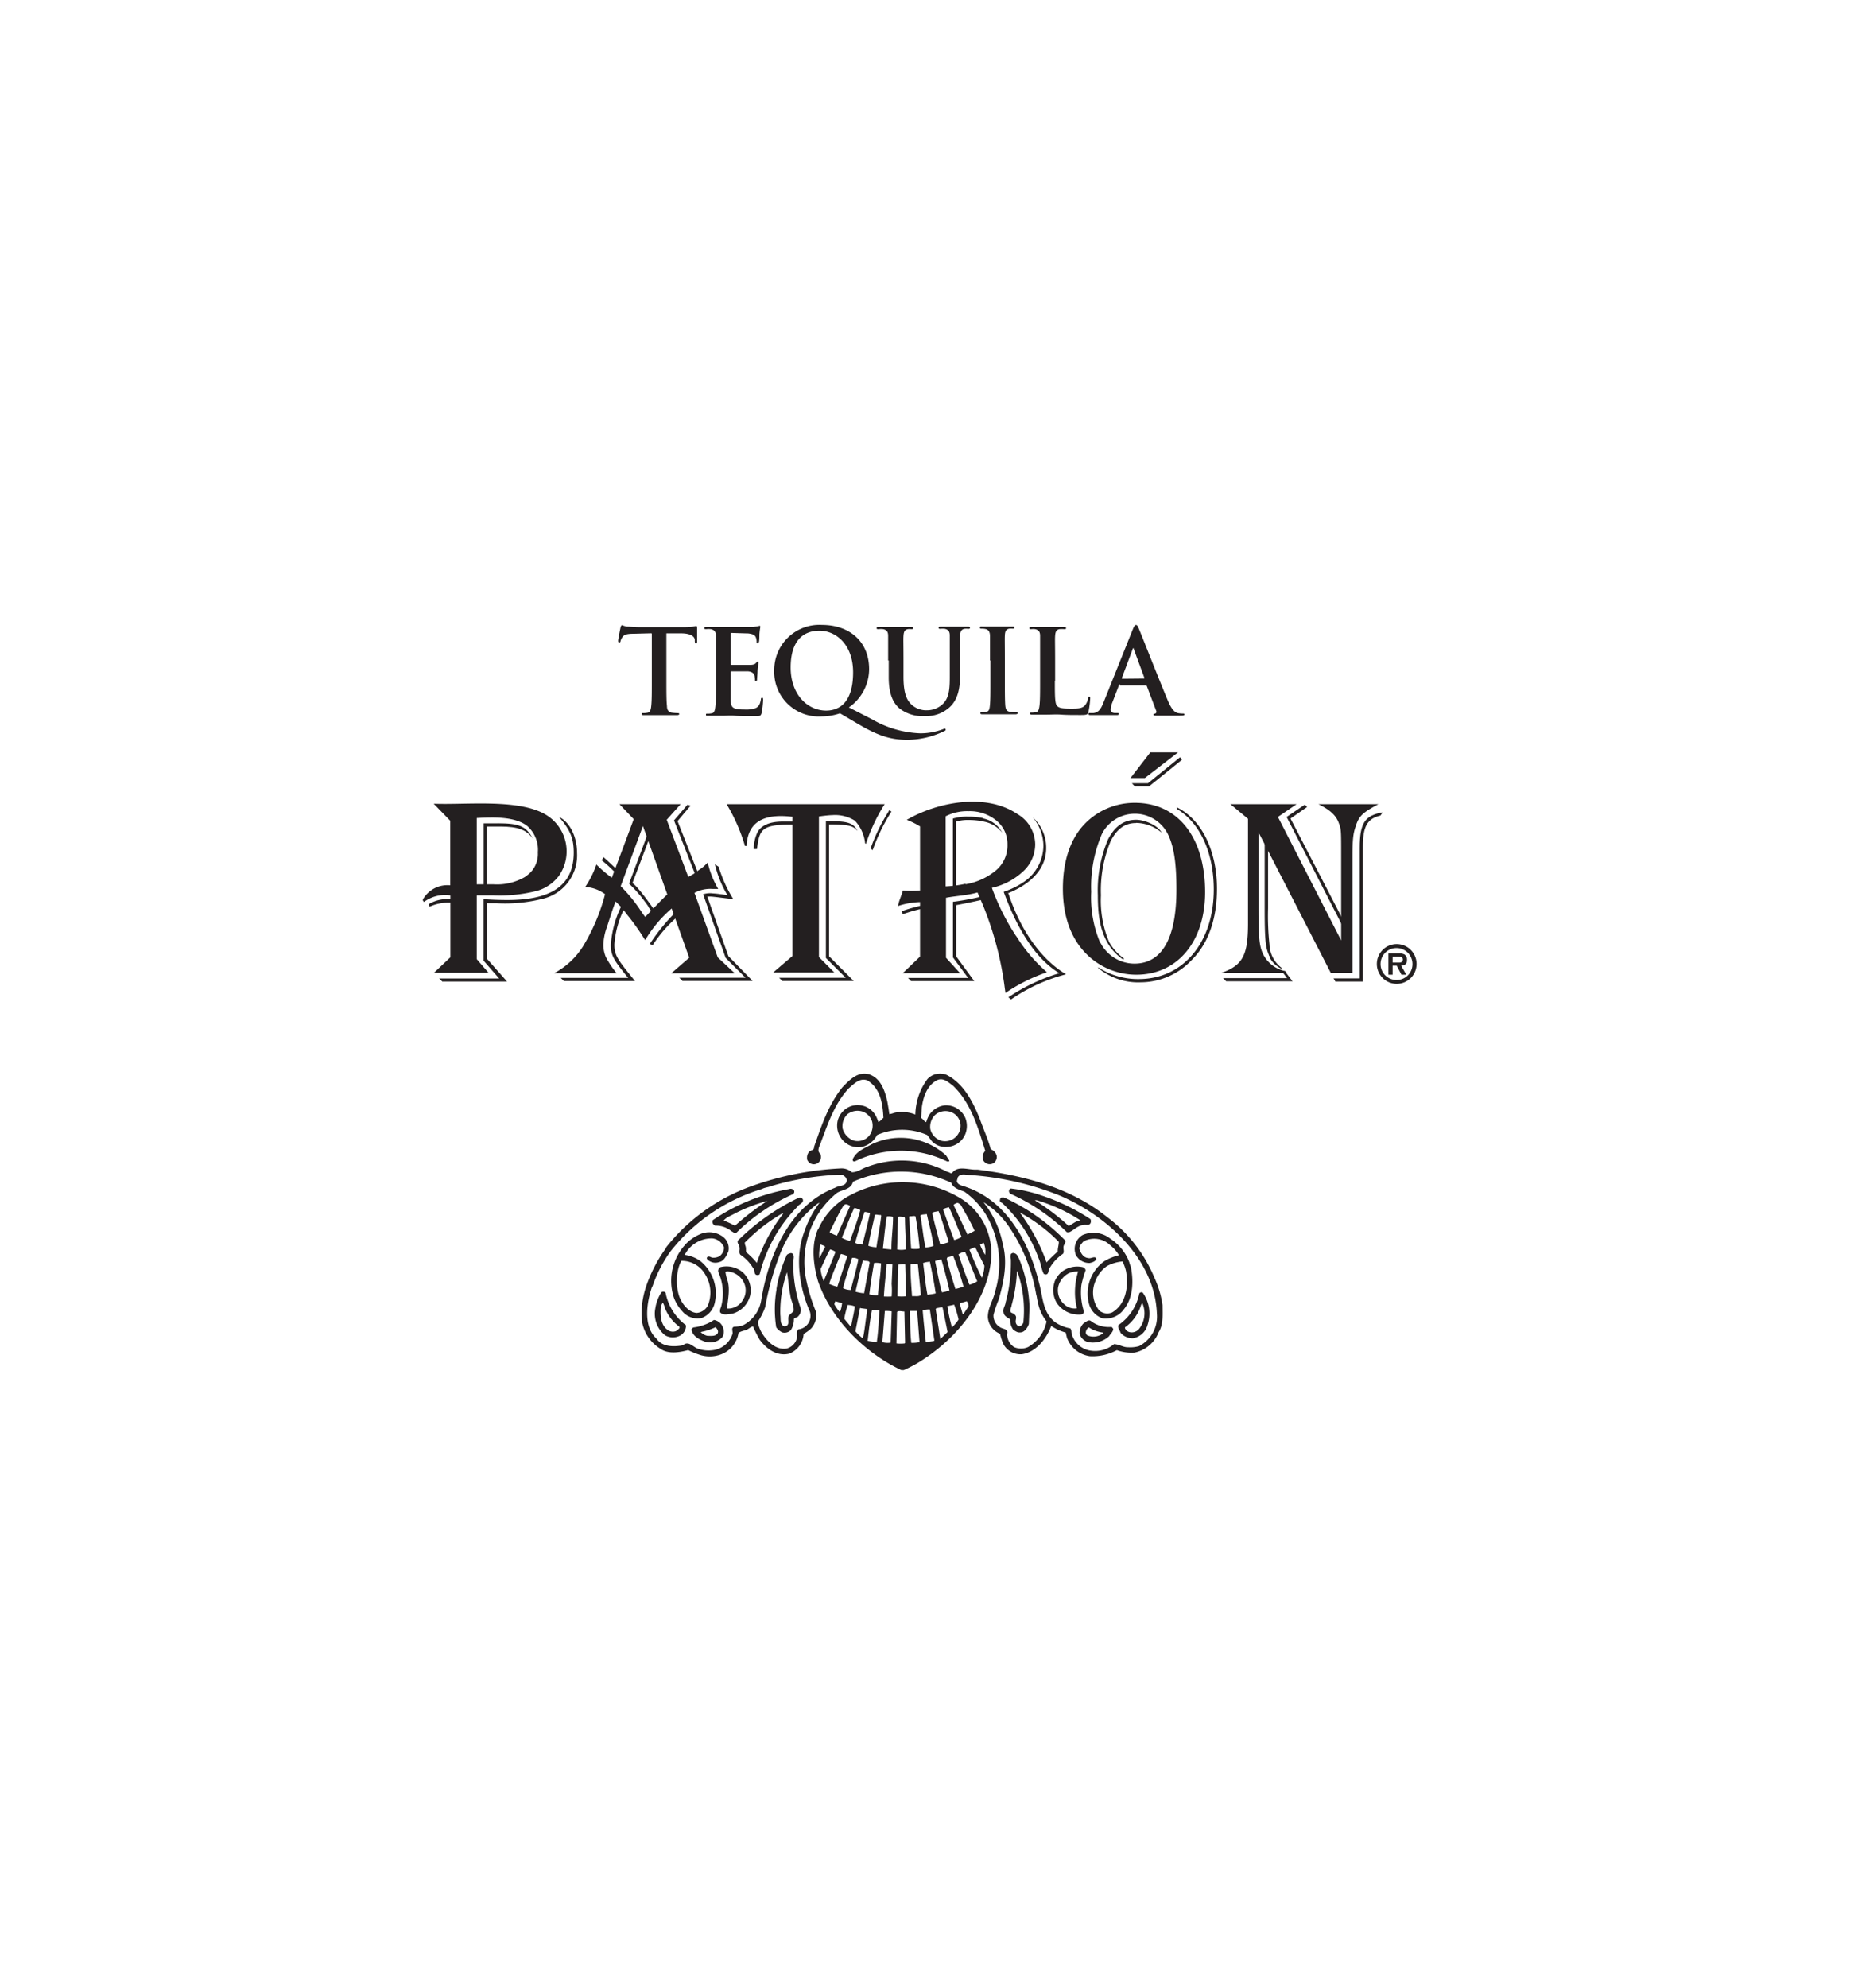 <svg id="Layer_1" data-name="Layer 1" xmlns="http://www.w3.org/2000/svg" xmlns:xlink="http://www.w3.org/1999/xlink" viewBox="0 0 280 300"><defs><style>.cls-1{fill:none;}.cls-2{fill:#231f20;}.cls-3{clip-path:url(#clip-path);}</style><clipPath id="clip-path"><rect class="cls-1" x="63.86" y="94.2" width="150.02" height="112.59"/></clipPath></defs><title>patron logo</title><path class="cls-2" d="M98.33,95.58l-2.62.07c-1,0-1.44.12-1.71.51a2,2,0,0,0-.29.61c0,.14-.09.21-.2.21s-.16-.09-.16-.28.34-1.88.37-2,.11-.34.21-.34a4.27,4.27,0,0,0,.76.22c.51,0,1.18.08,1.76.08h7a9.53,9.53,0,0,0,1.21-.08,3.23,3.23,0,0,1,.48-.09c.12,0,.14.1.14.37s0,1.58,0,2c0,.17-.06.28-.16.28s-.18-.09-.19-.35l0-.2c0-.45-.51-1-2.08-1l-2.21,0v7.2c0,1.62,0,3,.09,3.77,0,.49.15.88.68,1a8.64,8.64,0,0,0,.9.07c.19,0,.28.05.28.14s-.14.17-.33.17c-1.17,0-2.27,0-2.77,0s-1.51,0-2.21,0c-.23,0-.35,0-.35-.17s.07-.14.28-.14a3.24,3.24,0,0,0,.63-.07c.35-.07.46-.46.51-1,.09-.74.09-2.13.09-3.75v-7.2"/><path class="cls-2" d="M108.12,99.69c0-2.67,0-3.17,0-3.73s-.18-.88-.76-1a3.25,3.25,0,0,0-.68,0c-.2,0-.3,0-.3-.16s.12-.16.38-.16l1.43,0,1.11,0h4.39l.76-.11a1.43,1.43,0,0,1,.28-.07c.09,0,.1.07.1.16s-.08.33-.14,1.14c0,.18,0,1-.08,1.16s-.06.19-.18.19-.16-.08-.16-.24a2.07,2.07,0,0,0-.1-.63c-.13-.32-.3-.53-1.18-.64-.3,0-2.15-.07-2.5-.07-.09,0-.12,0-.12.18v4.45c0,.12,0,.19.12.19.39,0,2.41,0,2.81,0s.69-.08.85-.26.19-.23.28-.23.12,0,.12.14-.07.39-.14,1.29c0,.35-.07,1.05-.07,1.17s0,.34-.16.34-.15-.07-.15-.16a5.5,5.5,0,0,0-.07-.63c-.09-.35-.34-.62-1-.69-.33,0-2.07,0-2.5,0-.08,0-.1.07-.1.18v1.38c0,.6,0,2.22,0,2.73,0,1.21.31,1.48,2.11,1.48a4.47,4.47,0,0,0,1.65-.21c.46-.22.67-.58.79-1.31,0-.19.07-.26.2-.26s.14.14.14.32a13.51,13.51,0,0,1-.23,2c-.13.46-.28.46-1,.46-1.32,0-2.29,0-3-.06s-1.3,0-1.83,0c-.2,0-.58,0-1,0s-.87,0-1.22,0-.35,0-.35-.17.07-.14.28-.14a3.06,3.06,0,0,0,.63-.07c.36-.07.44-.46.51-1,.09-.74.09-2.13.09-3.75V99.69"/><path class="cls-2" d="M128.84,101.48c0-4.25-2.64-6.29-5.07-6.29s-4.36,1.48-4.36,5.55,2.53,6.51,5.36,6.51c1.41,0,4.07-.61,4.07-5.77Zm-2,6.19a8.62,8.62,0,0,1-2.76.46,6.73,6.73,0,0,1-7.15-7,6.81,6.81,0,0,1,7.21-6.81c4.2,0,7.12,2.55,7.12,6.67a7.06,7.06,0,0,1-3.06,5.78l3.53,1.81a15.67,15.67,0,0,0,7.25,2.1,9.63,9.63,0,0,0,3.42-.62,1.68,1.68,0,0,1,.27-.09.16.16,0,0,1,.16.16c0,.11-.09.16-.21.21a12.91,12.91,0,0,1-5.58,1.32c-2.65,0-4.53-.68-7.44-2.39l-2.76-1.62"/><path class="cls-2" d="M134.13,99.69c0-2.67,0-3.17,0-3.73s-.17-.88-.75-1a3.3,3.3,0,0,0-.69,0c-.19,0-.3,0-.3-.16s.12-.16.39-.16c.93,0,2,0,2.57,0s1.53,0,2.16,0c.26,0,.38,0,.38.16s-.1.16-.28.16a2.32,2.32,0,0,0-.51,0c-.47.09-.61.39-.65,1s0,1.06,0,3.73v2.46c0,2.55.51,3.62,1.37,4.33a3.26,3.26,0,0,0,2.2.72,3.44,3.44,0,0,0,2.42-1c1-1,1-2.55,1-4.36v-2.2c0-2.67,0-3.17,0-3.73s-.18-.88-.76-1a3,3,0,0,0-.63,0c-.19,0-.3,0-.3-.16s.12-.16.37-.16c.9,0,2,0,2,0,.21,0,1.32,0,2,0,.24,0,.37,0,.37.16s-.11.16-.32.16a2.32,2.32,0,0,0-.51,0c-.48.09-.62.39-.65,1s0,1.06,0,3.73v1.88c0,2-.19,4-1.67,5.29a5.21,5.21,0,0,1-3.65,1.27,5.67,5.67,0,0,1-3.91-1.21c-.89-.81-1.56-2.11-1.56-4.66V99.69"/><path class="cls-2" d="M149.51,99.69c0-2.67,0-3.17,0-3.73s-.21-.9-.6-1a2.18,2.18,0,0,0-.63-.07c-.18,0-.29,0-.29-.18s.14-.14.43-.14c.66,0,1.77,0,2.28,0s1.48,0,2.15,0c.23,0,.37,0,.37.14s-.11.18-.28.18a2.55,2.55,0,0,0-.53,0c-.48.09-.62.39-.65,1s0,1.06,0,3.73v3.09c0,1.71,0,3.1.07,3.86.06.47.18.79.71.86a8.44,8.44,0,0,0,.89.07c.2,0,.28.05.28.14s-.14.17-.33.17c-1.16,0-2.27,0-2.74,0s-1.52,0-2.22,0c-.23,0-.35,0-.35-.17s.07-.14.28-.14a3.15,3.15,0,0,0,.63-.07c.36-.07.46-.37.51-.88.09-.74.09-2.13.09-3.84V99.69"/><path class="cls-2" d="M159.31,102.78c0,2.25,0,3.47.36,3.79s.76.38,2.13.38c.93,0,1.62,0,2.06-.49a2.26,2.26,0,0,0,.46-1.06c0-.15.05-.26.19-.26s.14.09.14.3a13.91,13.91,0,0,1-.26,2c-.11.39-.2.48-1.11.48-1.27,0-2.18,0-3-.06s-1.43,0-2.15,0c-.19,0-.58,0-1,0l-1.21,0c-.23,0-.35,0-.35-.17s.07-.14.28-.14a3.24,3.24,0,0,0,.63-.07c.35-.07.44-.46.51-1,.09-.74.09-2.13.09-3.75V99.69c0-2.67,0-3.17,0-3.73s-.17-.88-.75-1a2.35,2.35,0,0,0-.58,0c-.2,0-.3,0-.3-.16s.12-.16.38-.16c.83,0,1.94,0,2.41,0s1.71,0,2.39,0c.25,0,.37,0,.37.16s-.1.16-.31.16a4.08,4.08,0,0,0-.69,0c-.47.09-.61.39-.65,1s0,1.06,0,3.73v3.09"/><path class="cls-2" d="M172.74,102.41c.09,0,.1,0,.09-.1L171.24,98c0-.07,0-.16-.08-.16s-.09.09-.11.16l-1.62,4.32c0,.07,0,.12.07.12Zm-3.59.88c-.09,0-.12,0-.16.14L168,106a3.55,3.55,0,0,0-.26,1.07c0,.32.16.55.7.55h.27c.21,0,.26,0,.26.14s-.1.17-.3.17c-.56,0-1.32,0-1.86,0-.19,0-1.16,0-2.08,0-.22,0-.33,0-.33-.17s.07-.14.21-.14a4.74,4.74,0,0,0,.55,0c.8-.1,1.14-.7,1.49-1.58l4.41-11c.21-.51.32-.71.5-.71s.26.16.44.57c.42,1,3.23,8.14,4.36,10.81.66,1.58,1.17,1.83,1.54,1.92a4.16,4.16,0,0,0,.74.07c.14,0,.23,0,.23.14s-.16.17-.81.17-1.91,0-3.32,0c-.32,0-.53,0-.53-.14s.07-.14.25-.16a.3.3,0,0,0,.16-.41l-1.41-3.72a.18.18,0,0,0-.18-.13h-3.92"/><g class="cls-3"><path class="cls-2" d="M169.89,200.34a6.38,6.38,0,0,0,2.46-3.45c.05,0,.11-.22.2-.15a3.82,3.82,0,0,1-.58,3.9,1.44,1.44,0,0,1-1.43.4c-.28-.08-.65-.37-.65-.7Zm-.68.78a2.35,2.35,0,0,0,1.93.85A2.74,2.74,0,0,0,173.3,200a5.46,5.46,0,0,0-.72-4.91.39.39,0,0,0-.52.13A7.59,7.59,0,0,1,168.9,200c-.12.42.19.72.31,1.08Zm-2-10.05a6.14,6.14,0,0,1,2.31-.68,6.12,6.12,0,0,1,.54,1.48c.4,2.32,0,4.93-2.07,6.2a1.85,1.85,0,0,1-2-.3,4.37,4.37,0,0,1-.59-4.33,4.83,4.83,0,0,1,1.8-2.37Zm-2.77,9.27a4.89,4.89,0,0,0,2.17.78v.09a2.35,2.35,0,0,1-2.4.33.71.71,0,0,1-.23-.38,1,1,0,0,1,.45-.82Zm-1.37,1a1.75,1.75,0,0,0,1.34,1.23,3.59,3.59,0,0,0,3.09-.9c.19-.34.6-.65.63-1.09-.08-.11-.15-.28-.3-.31a4.41,4.41,0,0,1-3-.83c-.4-.38-.8.09-1.14.25a2,2,0,0,0-.63,1.65Zm-.67-12.11a2.28,2.28,0,0,0,2.18,1.39c.39-.09.88-.22,1-.66-.27-.47-.79.07-1.26-.09-.7-.06-1.09-.73-1.29-1.33-.08-.42.24-.74.49-1.05.08-.18.31,0,.35-.24a3.47,3.47,0,0,1,3.8.69,5.61,5.61,0,0,1,1.32,1.51,7.91,7.91,0,0,0-2.21.9,6,6,0,0,0-2.33,6.38,3.19,3.19,0,0,0,2.06,2.25,3.39,3.39,0,0,0,3.27-1.43c1.36-1.7,1.43-4.24,1-6.36a3.41,3.41,0,0,1-.22-.66,7.33,7.33,0,0,0-2.86-3.57,4.1,4.1,0,0,0-4.19-.56,2.42,2.42,0,0,0-1.09,2.83Zm-1.12,3a3.07,3.07,0,0,1,1.54-.32,10.74,10.74,0,0,0-.44,4,13,13,0,0,0,.26,1.56,2.28,2.28,0,0,1-1.94-.64,2.79,2.79,0,0,1-.91-2.47,3.06,3.06,0,0,1,1.49-2.12Zm-2,1.23a3.74,3.74,0,0,0,.37,3.27,4,4,0,0,0,3.68,1.66.47.47,0,0,0,.37-.45,9.36,9.36,0,0,1-.38-4,14.91,14.91,0,0,1,.64-2.22.64.64,0,0,0-.43-.47,3.85,3.85,0,0,0-3.28.78,4.07,4.07,0,0,0-1,1.45Zm-2.73-12.31a24.59,24.59,0,0,1,6.56,3v.06c-.66.06-1.15.58-1.72.82a33.67,33.67,0,0,0-5.11-3.87ZM154,183a24,24,0,0,1,5.91,4.44c0,.51-.19.94-.16,1.46a17.29,17.29,0,0,0-1.69,1.63A28.5,28.5,0,0,0,154,183Zm-1.48-2.86a29.23,29.23,0,0,1,8.62,5.85l.32,0c.72-.31,1.27-1,2.09-1.08.4-.14.88.15,1.14-.29a.76.76,0,0,0,0-.61,31.28,31.28,0,0,0-7.36-3.57,22.62,22.62,0,0,0-4.69-1.06.44.44,0,0,0-.11.73Zm.26,16.85a22.71,22.71,0,0,0,.8-5.1h.06a17.88,17.88,0,0,1,.91,7.73,1,1,0,0,1-.47.53c-.29.1-.49-.14-.61-.34-.28-.56.29-1-.29-1.46-.18-.2-.56-.14-.59-.48s.17-.57.19-.88Zm-1.21,1.15c.09.55.67.75,1,1a2.4,2.4,0,0,0,.49,1.6c.3.15.57.4,1,.36.68,0,1.12-.7,1.32-1.27l.1-2.55a21,21,0,0,0-1.57-7.28c-.16-.3-.29-.71-.66-.83a.45.45,0,0,0-.58.12,1.19,1.19,0,0,0,0,.77,22.91,22.91,0,0,1-.8,6.52c-.06.54-.46.93-.3,1.55ZM151,181.21c0,.2.26.3.41.41a21.4,21.4,0,0,1,5.45,8.3c.34.74.42,1.65.76,2.32a.49.49,0,0,0,.48.08c.24-.13.24-.45.3-.71a6.64,6.64,0,0,1,2.13-2.37c.27-.4-.05-.81.13-1.25.09-.25.31-.48.22-.76a30.67,30.67,0,0,0-9.24-6.49h-.41c-.21.08-.19.3-.23.47Zm-2.45.27.42.55a14.62,14.62,0,0,1,2.49,5.83c.75,2.76.1,5.75-.64,8.31a16.69,16.69,0,0,0-.78,2.29,2,2,0,0,0,1,1.86c.37.28,1.3.22,1.06,1a2.35,2.35,0,0,0,1.06,2,2.6,2.6,0,0,0,2.08,0,5.77,5.77,0,0,0,2.82-3.88,6.48,6.48,0,0,1-1.32-2.92c-.13-.41-.13-.78-.26-1.19a25.57,25.57,0,0,0-4.25-10.4,13,13,0,0,0-3.64-3.45Zm0,6.08a3.3,3.3,0,0,1,.23,1.84,9.23,9.23,0,0,1-.77-1.54l.54-.3Zm-2.14,1.06a3.51,3.51,0,0,1,.87-.37l1.39,2.78a5.63,5.63,0,0,1-.38,1.82c-.69-1.37-1.31-2.8-1.88-4.23Zm-.4,7.77a1.27,1.27,0,0,1,.27.78l-.8,1.19h-.09c-.14-.56-.33-1.09-.44-1.66l1.06-.31Zm-.9-7.27a1.77,1.77,0,0,1,.64-.18c.65,1.47,1.22,3,1.84,4.44a3.69,3.69,0,0,1-1.18.52c-.61-1.5-1.14-3.05-1.65-4.59l.35-.19Zm-.61-10.8c.24.62.91.62,1.41.84,6.27,2.15,9.58,8.57,11,14.43.61,2.1.51,4.55,2.49,6a5.86,5.86,0,0,0,2.23.9c.26.24.13.65.26.93a3.48,3.48,0,0,0,2.46,2.36,4.44,4.44,0,0,0,3.89-.91c.75,0,1.39.5,2.15.47a4.92,4.92,0,0,0,1.63-.17,5,5,0,0,0,2.7-4.89c-.31-8.26-7.54-14.76-14.59-17.8a44.25,44.25,0,0,0-13.63-3.13c-.63,0-1.49-.33-1.87.39,0,.2-.15.38-.1.6Zm0,3.25c.24-.07.42.18.62.31.71,1.29,1.48,2.55,2.07,3.89l-1.07.56c-.74-1.45-1.37-3-2.09-4.39,0-.26.32-.25.47-.37Zm-1.45,8.23a8.5,8.5,0,0,1,.9-.25,42,42,0,0,1,1.56,4.63,6.34,6.34,0,0,1-1.22.36c-.48-1.49-.91-3-1.3-4.53l.06-.21Zm1.06,7.12a17.15,17.15,0,0,1,.66,2.24,6.75,6.75,0,0,1-1,1.18,26,26,0,0,1-.69-3.2l1-.22Zm-.8-14.72c.7,1.46,1.27,3,1.91,4.48a3.93,3.93,0,0,1-1.11.48c-.59-1.52-1.13-3.06-1.67-4.59.21-.24.58-.27.87-.37Zm-1.14,7.88c.45,1.54.86,3.1,1.22,4.68a5.29,5.29,0,0,1-1.14.29c-.43-1.48-.66-3-1-4.55l0-.2.89-.22Zm-.84,7.38.95-.16.09.1.74,3.64-1.13,1.08L142,202l-.69-4.44.13-.08Zm-.31-14.52.72-.15c.6,1.48,1,3.05,1.54,4.59l-.06.12a7.92,7.92,0,0,1-1.23.33c-.4-1.59-.87-3.15-1.2-4.77l.23-.12Zm.21-14.67a2.41,2.41,0,0,1,2.27-.47,2.25,2.25,0,0,1,1.55,1.79,2.34,2.34,0,0,1-2.86,2.59,2.43,2.43,0,0,1-1.69-1.77,2.52,2.52,0,0,1,.73-2.14Zm-1.39,22.23.59-.08c.33,1.58.65,3.16.88,4.79-.4.11-.82.14-1.24.22-.31-1.56-.44-3.2-.66-4.81l.43-.12Zm-.49,7.28a2.94,2.94,0,0,1,1.08-.14l.68,4.66-.06.09a9.84,9.84,0,0,1-1.23.14c-.17-1.58-.35-3.16-.47-4.75Zm0-14.46.62-.07c.34,1.6.82,3.18,1,4.8a3.93,3.93,0,0,1-1.19.23c-.36-1.58-.48-3.24-.78-4.84l.31-.12Zm-.85,7.4.13.15.45,4.6c-.35.27-.94.11-1.34.17-.12-1.63-.25-3.31-.22-4.84l1-.08Zm-1-7.14c.27,0,.55-.09.76,0,.3,1.58.47,3.18.63,4.81l-.09.09a5.36,5.36,0,0,1-1.19,0c-.13-1.59-.18-3.27-.32-4.84l.21-.09Zm.95,14.24.06.08.36,4.67a5.11,5.11,0,0,1-1.25.1c-.16-1.6-.17-3.22-.19-4.81l1,0Zm-2.87-14.1c.29-.19.58,0,1-.06l.09.23c0,1.49.15,3.12.11,4.69a3.11,3.11,0,0,1-1.29,0l.13-4.82Zm.05,7.13c.34.05.74-.12,1.08,0l.13,4.79a4.77,4.77,0,0,1-1.31,0l0-.09.14-4.76Zm-.1,7.1c.34-.14.68,0,1.06,0l0,.08.1,4.65-.06.08a5.18,5.18,0,0,1-1.25,0l.1-4.73Zm-1.6-14.35a2.1,2.1,0,0,1,.94.08c0,1.68-.25,3.16-.24,4.85l-.06.06-1.23-.13c.18-1.63.33-3.26.59-4.86Zm-.08,7.22c.29-.14.62,0,.93,0l0,.09-.12,2.87h0a12.22,12.22,0,0,1,0,1.9,9.46,9.46,0,0,1-1.17,0c.08-1.62.3-3.18.4-4.8Zm-.18,7.05a4.07,4.07,0,0,1,1,.06l-.16,4.71a2.9,2.9,0,0,1-1.25-.07l.37-4.7Zm-1.61-7.26a3.12,3.12,0,0,1,1,.07c-.06,1.6-.32,3.21-.48,4.8a4.35,4.35,0,0,1-1.29-.12c.19-1.6.44-3.18.72-4.75Zm.09-7.24c.26-.13.53.08.82,0l.12.08c-.16,1.63-.52,3.19-.72,4.8a3.78,3.78,0,0,1-1.23-.22c.26-1.61.67-3.13,1-4.71Zm-.45,14.32a8.38,8.38,0,0,1,1.11.07c-.08,1.57-.17,3.21-.39,4.76a6.94,6.94,0,0,1-1.38-.15c.17-1.58.36-3.16.66-4.68Zm-1.14-14.77a2,2,0,0,1,.83.19c-.34,1.59-.75,3.16-1.13,4.73a2.93,2.93,0,0,1-1.11-.25c.43-1.58.9-3.13,1.41-4.67Zm-.26,7.37.08-.07c.31.19,1.13-.07.92.55l-.8,4.42a5.84,5.84,0,0,1-1.3-.24c.37-1.55.7-3.12,1.1-4.66Zm-1.19-15a15.85,15.85,0,0,1,13.7-.1c.17.06.43.26.58,0l-.51-.8a10.23,10.23,0,0,0-11.18-1.71c-1,.58-2.29,1-2.89,2.22-.08.19,0,.49.3.37Zm.84,22.15,1,.13V198c-.25,1.33-.34,2.73-.63,4a6.39,6.39,0,0,1-1.13-1.07l.68-3.47.09-.1ZM128,168.16a2.5,2.5,0,0,1,2.33-.37,2.37,2.37,0,0,1,1.37,1.45,2.47,2.47,0,0,1-.44,2.19,2.3,2.3,0,0,1-2.35.71,2.69,2.69,0,0,1-1.66-1.84,2.51,2.51,0,0,1,.75-2.14Zm0,28.8a3.12,3.12,0,0,1,1.11.21c-.14,1-.39,2-.57,3h-.1l-.94-1.13a14.25,14.25,0,0,1,.5-2Zm.64-7.09a1.36,1.36,0,0,1,1,.2c-.32,1.57-.77,3.09-1.15,4.63a2.75,2.75,0,0,1-1.17-.27c.37-1.55.89-3,1.35-4.56Zm.38-7.56a2.83,2.83,0,0,1,.91.33c-.43,1.59-1,3.12-1.56,4.65a4.21,4.21,0,0,1-1.24-.48c.66-1.5,1.17-3,1.89-4.5Zm-2.85,14.09,1,.28a4.79,4.79,0,0,1-.33,1.38,8.67,8.67,0,0,1-.83-1.19,1,1,0,0,1,.16-.47ZM127.4,182c.29-.48.7-.11,1,0l-2,4.5a4.53,4.53,0,0,1-1.11-.53c.68-1.34,1.31-2.73,2.09-4Zm-.41,7.26a4.47,4.47,0,0,1,.94.3v.17l-1.47,4.47a5.36,5.36,0,0,1-1.24-.43c.52-1.52,1.15-3,1.77-4.51Zm-3.06,2.26c.5-1,.88-2,1.44-2.94a2.73,2.73,0,0,1,.82.36c-.58,1.47-1.16,2.94-1.79,4.39a5.68,5.68,0,0,1-.47-1.81Zm0-3.74c.18.23,1,.2.53.69l-.67,1.38-.06,0a6,6,0,0,1,.2-2.05Zm-.39-2.27c-1.06,2.38-.71,5.39,0,7.85,2,5.82,7.14,10.92,12.76,13.51a20.54,20.54,0,0,0,2.67-1.39c5.42-3.39,10.19-9.09,10.72-15.52a9.75,9.75,0,0,0-4.46-9,16.93,16.93,0,0,0-17.16-.39,10.46,10.46,0,0,0-4.51,5Zm-1.68-10.61a1.13,1.13,0,0,0,.65.75,1.08,1.08,0,0,0,1.17-.25,1.13,1.13,0,0,0,.21-1.24c-.64-.55,0-1.3.15-1.92,1.06-2.78,2-5.65,4.12-7.95.81-.7,1.71-1.68,2.86-1.21,1.93,1.19,2.3,3.47,2.4,5.66-.3.16-.41.5-.78.59a5.25,5.25,0,0,0-.42-1,3.11,3.11,0,0,0-5.71.84,3.29,3.29,0,0,0,.47,2.54,3.15,3.15,0,0,0,3.27,1.38,3.49,3.49,0,0,0,2.21-1.78,9.45,9.45,0,0,1,7.57,0l.72.95a2.85,2.85,0,0,0,2.35.84,3.11,3.11,0,0,0,2.69-1.94,3.34,3.34,0,0,0,0-2.43,3.19,3.19,0,0,0-3-1.91,3.27,3.27,0,0,0-2.4,1.38,4.83,4.83,0,0,0-.51,1.17c-.33-.1-.46-.49-.77-.62l.1-1.56c.21-1.63.82-3.48,2.44-4.21.94-.32,1.64.44,2.29.9,2.74,2.64,3.77,6.32,4.86,9.83a1.3,1.3,0,0,0-.31,1.41,1.2,1.2,0,0,0,.74.57,1.09,1.09,0,0,0,.93-.22,1.13,1.13,0,0,0,.37-1,1.35,1.35,0,0,0-.9-1c-.42-1.58-1.09-3-1.64-4.56-1-2.48-2.37-5.3-5-6.67a2.63,2.63,0,0,0-2.91.61,9.25,9.25,0,0,0-1.84,5.37,5.33,5.33,0,0,0-2.69-.34c-.44,0-.84.26-1.25.27-.05-.61-.18-1.2-.27-1.8-.37-1.67-1-3.69-2.89-4.24-1.65-.38-2.85.9-3.92,2-2.16,2.7-3.17,5.85-4.28,9,.06.59-.61.43-.82.83a1.33,1.33,0,0,0-.23.94Zm-3,17.14c.21,1.15.25,2.27.49,3.41.08.84.58,1.53.51,2.41-.26.37-.75.54-.8,1s.11.77-.11,1.11a.52.52,0,0,1-.64.16c-.55-.38-.37-1.12-.46-1.66a18,18,0,0,1,1-6.44Zm-1.57,2.5a17.57,17.57,0,0,0-.06,5.79,2.34,2.34,0,0,0,.92.77,1.34,1.34,0,0,0,1.28-.34,3,3,0,0,0,.47-1.67c.06-.17.27-.23.44-.24a1.36,1.36,0,0,0,.56-1.47,20.3,20.3,0,0,1-1.09-6.91c0-.38.16-.75,0-1.1a.41.41,0,0,0-.41-.24c-.24.09-.57.14-.64.45a20,20,0,0,0-1.5,5Zm-2.85,5a5.13,5.13,0,0,0,.86,2c.8,1.15,2,2.22,3.48,2a2.14,2.14,0,0,0,1.6-1.75c0-.36-.11-.85.19-1.15a2.06,2.06,0,0,0,1.74-2.68c-1.53-3.49-2.29-8.06-.92-11.84a16.13,16.13,0,0,1,2.39-4.6l-.31.15a17.75,17.75,0,0,0-5.9,8.24,42,42,0,0,0-2,7.34,9.66,9.66,0,0,1-1.14,2.27Zm-2-11.95a26.49,26.49,0,0,1,5.69-4.44h.17a25.66,25.66,0,0,0-4,7.45A11.5,11.5,0,0,0,112.7,189c-.08-.28,0-.59-.1-.9s-.13-.32-.1-.52Zm-.78.56c.14.41-.14.89.16,1.23a6.27,6.27,0,0,1,1.91,2c.31.26.11.75.42,1a.53.53,0,0,0,.58-.05,22.13,22.13,0,0,1,5.69-10.19c.23-.42,1-.53.83-1.12a.5.5,0,0,0-.65-.23,33.77,33.77,0,0,0-9.16,6.45c-.15.33.16.6.22.9Zm-1.84,3.74a3,3,0,0,1,2.51,1.65,2.72,2.72,0,0,1-.21,2.78,2.57,2.57,0,0,1-2.32,1.18c.13-1.4.53-3.06,0-4.46a7,7,0,0,1-.24-1.08l.25-.07Zm1.36-8.84a24.58,24.58,0,0,1,4.7-1.79A39.47,39.47,0,0,0,111,185a16.6,16.6,0,0,0-1.7-.79c.49-.6,1.32-.77,1.94-1.23Zm-2.67,9a7.8,7.8,0,0,1,.37,5.27,1.2,1.2,0,0,0-.13.73c.45.56,1.27.28,1.87.22a3.78,3.78,0,0,0,2.65-2.67,3.69,3.69,0,0,0-1.07-3.55,3.81,3.81,0,0,0-3.41-.8.64.64,0,0,0-.28.8Zm-.51-7.07a3.79,3.79,0,0,1,2.52.88c.22.07.34.32.65.24a29.09,29.09,0,0,1,8.49-5.82.44.44,0,0,0,.26-.59.62.62,0,0,0-.74-.22,29.76,29.76,0,0,0-11.52,4.68.61.61,0,0,0,.34.83ZM106,201a8.71,8.71,0,0,0,2.09-.7c.18.26.46.53.31.9-.3.52-1,.42-1.57.41a2.09,2.09,0,0,1-1-.55L106,201Zm-1.52-.15c.25.91,1.24,1.37,2,1.64a2.52,2.52,0,0,0,2.62-.69,1.59,1.59,0,0,0,.12-1.35,1.74,1.74,0,0,0-1.39-1.23,7.16,7.16,0,0,1-3.1,1.13c-.18.11-.37.24-.29.5Zm-1.59-10.55a4.07,4.07,0,0,1,3.59,2,5.21,5.21,0,0,1,.43,4.73,2.1,2.1,0,0,1-1.71,1.13c-1.29-.12-2.29-1.48-2.67-2.65a7.73,7.73,0,0,1-.12-3.88,5.64,5.64,0,0,1,.48-1.32Zm.71-2.56a8.08,8.08,0,0,0-1.8,8.19,6.18,6.18,0,0,0,1.26,2,3,3,0,0,0,2.9,1,3.17,3.17,0,0,0,2-2.36,6.29,6.29,0,0,0-2.2-6.25,5.16,5.16,0,0,0-2.35-.92,4.57,4.57,0,0,1,4.17-2.49,2.15,2.15,0,0,1,1.77,1.37,1.65,1.65,0,0,1-.71,1.33,1.81,1.81,0,0,1-1.11.2c-.2-.05-.38-.22-.59-.14s-.23.23-.14.38a1.72,1.72,0,0,0,1.82.43c.75-.15,1.11-1,1.38-1.59a2.17,2.17,0,0,0-.88-2.27,3.46,3.46,0,0,0-3.42-.33,6.71,6.71,0,0,0-2.15,1.49Zm-3.51,8.88c.25.3.27.74.45,1.08a6.35,6.35,0,0,0,2.06,2.54c.13.31-.31.46-.49.65a1.32,1.32,0,0,1-1.13-.07c-1.14-.68-1.27-2.06-1.2-3.29a1.66,1.66,0,0,1,.31-.91Zm-.26-1.48a6.14,6.14,0,0,0-.86,2.32,4.17,4.17,0,0,0,1.46,4.06,2.34,2.34,0,0,0,2.17.11,1.69,1.69,0,0,0,1-1.61,8,8,0,0,1-3.06-4.8c0-.23-.28-.3-.49-.26s-.1.15-.18.18Zm-1.33-1c-.8,2.3-1.45,6,.65,7.9.88,1.29,2.66,1.25,4,1,.88-.8,1.61.42,2.43.57a4.76,4.76,0,0,0,2,.18,3.56,3.56,0,0,0,3-2.34c.22-.4-.26-1,.27-1.21a5.81,5.81,0,0,0,1.27-.17,5.18,5.18,0,0,0,2.84-3.8c1.09-6.8,4.3-14.35,11.16-17,.59-.38,1.65-.17,1.77-1.09,0-.44-.39-.71-.72-.89A41.82,41.82,0,0,0,116.52,179c-.47.2-1,.22-1.45.46a27.74,27.74,0,0,0-13.79,9.39,19.76,19.76,0,0,0-2.76,5.36Zm2.08-5.85a28.72,28.72,0,0,1,12.8-9.22,46.49,46.49,0,0,1,13.6-2.72,2.38,2.38,0,0,1,1.68.58c.91,0,1.63-.64,2.49-.88a14.72,14.72,0,0,1,11.9.81c.26,0,.44.24.7.23.88-1.28,2.53-.46,3.85-.56,7,.89,14,2.67,19.59,7.15a22,22,0,0,1,7.15,9.15,14.94,14.94,0,0,1,1.23,4.16c0,1.36.15,2.92-.58,4.06a5,5,0,0,1-3.66,3.1,6.54,6.54,0,0,1-2.66-.37,7.7,7.7,0,0,1-4.08.91,4.31,4.31,0,0,1-3.46-2.8l-.18-.77a7.32,7.32,0,0,1-2.19-1c-.7,1.9-2.3,4-4.48,4.28a2.93,2.93,0,0,1-2.69-1.44,7.19,7.19,0,0,1-.55-1.66,2.87,2.87,0,0,1-1.85-2.52c0-1.42.84-2.57,1.11-3.9a14.54,14.54,0,0,0-1.24-11.28,11.75,11.75,0,0,0-3.4-3.73c-.72-.28-1.72-.53-2-1.36a18,18,0,0,0-14.84-.15c-.3,1.24-1.66,1.16-2.46,1.72a13.06,13.06,0,0,0-4.34,6.62,13.57,13.57,0,0,0-.35,6,26.34,26.34,0,0,0,1.52,5.17,2.89,2.89,0,0,1-.69,2.64,5.74,5.74,0,0,1-1.13.81,3.42,3.42,0,0,1-2.21,3c-1.84.42-3.41-.73-4.44-2.14a20.36,20.36,0,0,1-1-2c-.35.08-.67.41-1,.54s-.88.19-1.19.48a4.15,4.15,0,0,1-2.72,3.25,4.88,4.88,0,0,1-2.88.11,11.4,11.4,0,0,1-2-.79c-1.24.34-3,.63-4.12-.16A6,6,0,0,1,97,199.68a12.38,12.38,0,0,1-.06-2.51,13.35,13.35,0,0,1,.68-3.13,21.84,21.84,0,0,1,3-5.72"/></g><path class="cls-2" d="M205.35,128v19.67H201.4l.28.48h4.15V127.75c0-3,.66-4.2,2.64-4.65l.36-.49c-2.71.45-3.48,1.63-3.48,5.35"/><polyline class="cls-2" points="203.07 140.37 203.04 139.24 194.9 123.54 197.4 121.8 197.06 121.44 194.31 123.3 203.07 140.37"/><polyline class="cls-2" points="194.06 146.59 193.59 146.59 194.38 147.63 184.71 147.63 185.19 148.11 195.21 148.11 194.06 146.59"/><polyline class="cls-2" points="170.94 118.21 171.38 118.68 173.54 118.68 178.51 114.67 178.22 114.29 173.37 118.21 170.94 118.21"/><path class="cls-2" d="M177.73,121.85v.24c3.52,2.1,5.58,6.63,5.58,12.17,0,8-4.65,13.51-11.32,13.51a11,11,0,0,1-6.15-1.78v.09a9.4,9.4,0,0,0,6.43,2.18,10.61,10.61,0,0,0,7.76-3.42c2.63-2.62,3.76-6.48,3.76-10.69,0-5.74-2.3-10.48-6.06-12.3"/><path class="cls-2" d="M152.21,134.83C156,133.29,158,130.91,158,128a6.14,6.14,0,0,0-2-4.61,6.79,6.79,0,0,1,1.58,4.21,6.68,6.68,0,0,1-3,5.54,12.2,12.2,0,0,1-3,1.46c2,5.5,4.77,10.1,8.41,12.28a28.2,28.2,0,0,0-7.7,3.64l.4.33a26.05,26.05,0,0,1,8.31-3.8c-4-2.39-7-7-8.69-12.17"/><path class="cls-2" d="M136.15,137.53l.2.45a23.81,23.81,0,0,1,3-.85v-.49a25.21,25.21,0,0,0-3.18.89"/><path class="cls-2" d="M149.06,135.11a40.75,40.75,0,0,1-5.14,1v8.39l2.29,3.1h-9.08l.47.48h9.54l-2.74-3.75v-7.72c1.81-.31,4.79-1,4.79-1l-.13-.49"/><polyline class="cls-2" points="102.33 123.93 104.28 121.61 103.84 121.44 101.79 123.82 105.22 132.55 105.67 132.39 102.33 123.93"/><path class="cls-2" d="M106.83,135.32h.43c.48,0,2.32.27,3.49.39a20.16,20.16,0,0,1-2.21-4.89l-.57-.37a16.11,16.11,0,0,0,1.89,4.65c-.93-.12-1.39-.21-2.2-.26a3.23,3.23,0,0,0-1.47.14l3.4,9.59,3,3h-10l.48.48h10.59L110,144.3l-3.19-9"/><path class="cls-2" d="M120.3,124h-2.12c-1.82,0-3.14.51-3.75,1.56a5.77,5.77,0,0,0-.59,2.59h.48c.42-3,.55-3.83,6.17-3.67V124h-.19"/><path class="cls-2" d="M129.52,125.45c-.57-1.18-1.42-1.5-3.93-1.5a7.74,7.74,0,0,0-.86,0v20.63l3,3H117.67l.48.48h10.78l-3.72-3.73v-19.9c3.5,0,3.72.38,4.31,1"/><path class="cls-2" d="M75.08,136.33a23.22,23.22,0,0,0,6.79-.65,6.75,6.75,0,0,0,5.28-6.92c0-2.51-1.11-4.69-2.72-5.46,1.7,2,2.22,3.23,2.22,5.38,0,4.85-3.24,7.16-10,7.16-1.3,0-2.56-.05-3.61-.13V145l2.34,2.68H66.32l.48.47h9.78l-3-3.4v-8.42c.64,0,1,0,1.55,0"/><path class="cls-2" d="M68,135.71H67.8a5.37,5.37,0,0,0-3.08.77l.17.36a6.88,6.88,0,0,1,3.07-.6h.6v-.54H68"/><path class="cls-2" d="M75.16,124.27H73.05v9.87h.48v-9.39h2c2.67,0,4,.48,4.94,1.82-1-1.86-2-2.31-5.34-2.31"/><path class="cls-2" d="M92.79,142.56a14.06,14.06,0,0,1,1.54-5.5l.38-.34-.51-.85L93.72,137l0,0a15.69,15.69,0,0,0-1.47,5.59c0,1.66.47,2.36,2.62,5H84.68l.48.48H95.9c-2.63-3.28-3.11-3.81-3.11-5.55"/><path class="cls-2" d="M102.3,137.41a29.31,29.31,0,0,0-4.17,5.07l.45.16a20.29,20.29,0,0,1,4-4.51l-.24-.72"/><path class="cls-2" d="M171.58,124.2a6.08,6.08,0,0,1,3.85,1.47c-.58-1.14-2.61-1.94-3.85-1.94-2,0-3.32,1.16-4.26,3a19.73,19.73,0,0,0-1.52,8.39c0,3.15.31,7.33,3.85,9.72l.11-.16a7.83,7.83,0,0,1-2.25-2.49,16.15,16.15,0,0,1-1.24-7.07,19.37,19.37,0,0,1,1.47-8.18c.86-1.66,2-2.72,3.84-2.72"/><path class="cls-2" d="M148.44,123.47a10.4,10.4,0,0,0-2.22-.21,7.26,7.26,0,0,0-2.31.29v10.61h.48V124l.62-.14a6,6,0,0,1,1.24-.1,11.71,11.71,0,0,1,1.39.08,6.88,6.88,0,0,1,1,.18,4.56,4.56,0,0,1,2.73,1.67,4.21,4.21,0,0,0-2.94-2.17"/><path class="cls-2" d="M193.65,146.15a4.61,4.61,0,0,1-1.93-3.61,40.21,40.21,0,0,1-.21-5.44v-9.79H191v9.79c0,4.54.11,5.85.62,7,0,.09.08.18.13.27a.3.3,0,0,0,0,.08l.06.11,0,.07h0a4,4,0,0,0,1.68,1.56l.05-.08"/><path class="cls-2" d="M93.28,131.35c-.5-.48-1.87-1.78-2.16-2a1.93,1.93,0,0,1-.24.5,19.57,19.57,0,0,1,2.17,2l.23-.51"/><path class="cls-2" d="M95.53,133.25,98.27,126l-.45-.23L97.39,127h0L95,133.37a18.64,18.64,0,0,1,2.23,2.5q.36.47.66.9L98,137c.21.29.51.73.65.93l.37-.33c-.22-.3-2.61-3.74-3.48-4.3"/><path class="cls-2" d="M134.3,122.28l-.19.34a27.06,27.06,0,0,0-2.64,5.47l.33.21a27.68,27.68,0,0,1,2.65-5.51l.18-.3-.33-.21"/><polyline class="cls-2" points="177.92 113.55 172.9 117.43 170.73 117.43 173.73 113.55 177.92 113.55"/><path class="cls-2" d="M119.66,123.28c-3.48-.41-6.7.17-6.91,4.4h-.24a27.27,27.27,0,0,0-2.77-6.31h23.87a26.18,26.18,0,0,0-2.83,6l-.13-.11a5.78,5.78,0,0,0-1.55-3.4,5.61,5.61,0,0,0-3.42-.83c-.6,0-2,.2-2,.2l0,21.22,2.33,2.33h-9.25l2.92-2.49,0-21.06"/><path class="cls-2" d="M145.82,133.39h0a17.61,17.61,0,0,1-3,.39V123.2a7.08,7.08,0,0,1,3.44-.77,6.32,6.32,0,0,1,4.22,1.42,4.52,4.52,0,0,1,1.67,3.61,4.91,4.91,0,0,1-1.85,4,9.68,9.68,0,0,1-4.48,2Zm7.63,7.88A34.62,34.62,0,0,1,149.8,134a10.22,10.22,0,0,0,4.78-2.54,5.58,5.58,0,0,0,1.76-4,5.36,5.36,0,0,0-2.68-4.59c-4.78-3.24-12.07-1.83-16.72.87l.16.06a11.86,11.86,0,0,1,1.85.93v9.67a16.12,16.12,0,0,1-2.6,0c-.19.79-.6,1.52-.72,2.34a11.58,11.58,0,0,1,3.32-.59v8.23l-2.61,2.5H145l-2.13-2.33v-9.05c1.58-.3,3.21-.35,4.76-.8l.1.23.76,1.78h0a49.88,49.88,0,0,1,3.27,12.52l.09.63.29-.19a25.79,25.79,0,0,1,5.69-2.83l.29-.1a23.61,23.61,0,0,1-4.62-5.42"/><polyline class="cls-2" points="67.98 135.19 67.98 135.19 67.98 136.17 67.98 136.17 67.98 135.19"/><g class="cls-3"><path class="cls-2" d="M79.35,132.32a8.39,8.39,0,0,1-4.79,1.15H72v-10c.9-.06,1.74-.08,2.36-.08,2.41,0,4.15.42,5.24,1.25a4.76,4.76,0,0,1,1.63,4,4,4,0,0,1-1.83,3.62ZM82.5,123c-4.11-2.51-12.18-1.49-17-1.7L68,123.88v9.74a4.26,4.26,0,0,0-4.18,2.22l.2.3a5.37,5.37,0,0,1,4-1v9.34l-2.47,2.33h8.22L72,144.76v-9.62l2.51,0a22.79,22.79,0,0,0,6.66-.7,6.42,6.42,0,0,0,3.25-2.26A6.45,6.45,0,0,0,82.5,123"/></g><path class="cls-2" d="M97.45,138.39c-.42-.5-.75-1.06-1.11-1.57a24.26,24.26,0,0,0-2.6-3.07l3.36-9.08L100.78,135h0c-.78.7-3.11,3.16-3.34,3.4Zm13.45,8.44-2.5-2.33-3.52-9.74a5,5,0,0,1,2.76-.59c.17,0,.45,0,.83,0a14.08,14.08,0,0,1-1.59-4,5.67,5.67,0,0,1-1.31,1.12l-.83.62-.79.44-3.26-8.62,2.11-2.36H93.55l2.16,2.27-3.31,8.84a20.5,20.5,0,0,1-2.33-2,14.13,14.13,0,0,1-1.69,3.39,5.48,5.48,0,0,1,3,1.09,29.29,29.29,0,0,1-3.36,7.92,11.5,11.5,0,0,1-4.33,4h9.44a14,14,0,0,1-1.63-2.43,4.92,4.92,0,0,1-.38-1.84,8.77,8.77,0,0,1,.54-2.69l.65-2q.41-1.23.66-1.86l.93.93.85,1.11h0a34.56,34.56,0,0,1,2.37,3.3l.32.49a18.77,18.77,0,0,1,4-4.77l2.65,7.43-2.71,2.35h9.44"/><path class="cls-2" d="M204.26,146.83V129.45c0-2.92.11-3.65.51-4.82.49-1.5,1.06-2,3.41-3.26h-9.06c1.7.85,2.62,1.64,3.06,2.82.37,1,.37,1,.37,5.05v12.7L193,123.3l2.82-1.93h-10l2.66,2.21V139.4c0,4.77-.8,6.3-4,7.43h9.83l-.21-.27a4.78,4.78,0,0,1-3.36-2.59c-.56-1.22-.68-2.55-.68-7V125.6l10.92,21.23h3.34"/><path class="cls-2" d="M166.17,142.33a17.52,17.52,0,0,1-1.37-7.73,20,20,0,0,1,1.62-8.74,5.58,5.58,0,0,1,10,.12c.89,1.87,1.25,4.33,1.25,8.3,0,7.32-2.18,11.16-6.35,11.16a5.78,5.78,0,0,1-5.1-3.11ZM182,134.64c0-8.25-4.09-13.47-10.6-13.47a10.47,10.47,0,0,0-7.56,3.16c-2.19,2.26-3.32,5.62-3.32,9.78s1.21,7.61,3.68,10a10.67,10.67,0,0,0,7.4,3c6.23,0,10.4-5,10.4-12.46"/><path class="cls-2" d="M211.26,145.28c.35,0,.6-.08.6-.48s-.45-.42-.76-.42h-.78v.9Zm1.13,1.83h-.73l-.71-1.36h-.63v1.36h-.63V143.9h1.55a1.73,1.73,0,0,1,.87.16.92.92,0,0,1,.38.83c0,.58-.31.82-.88.86l.78,1.36Zm.93-1.62a2.41,2.41,0,1,0-2.4,2.42,2.39,2.39,0,0,0,2.4-2.42m-5.38,0a3,3,0,1,1,3,3,3,3,0,0,1-3-3"/></svg>